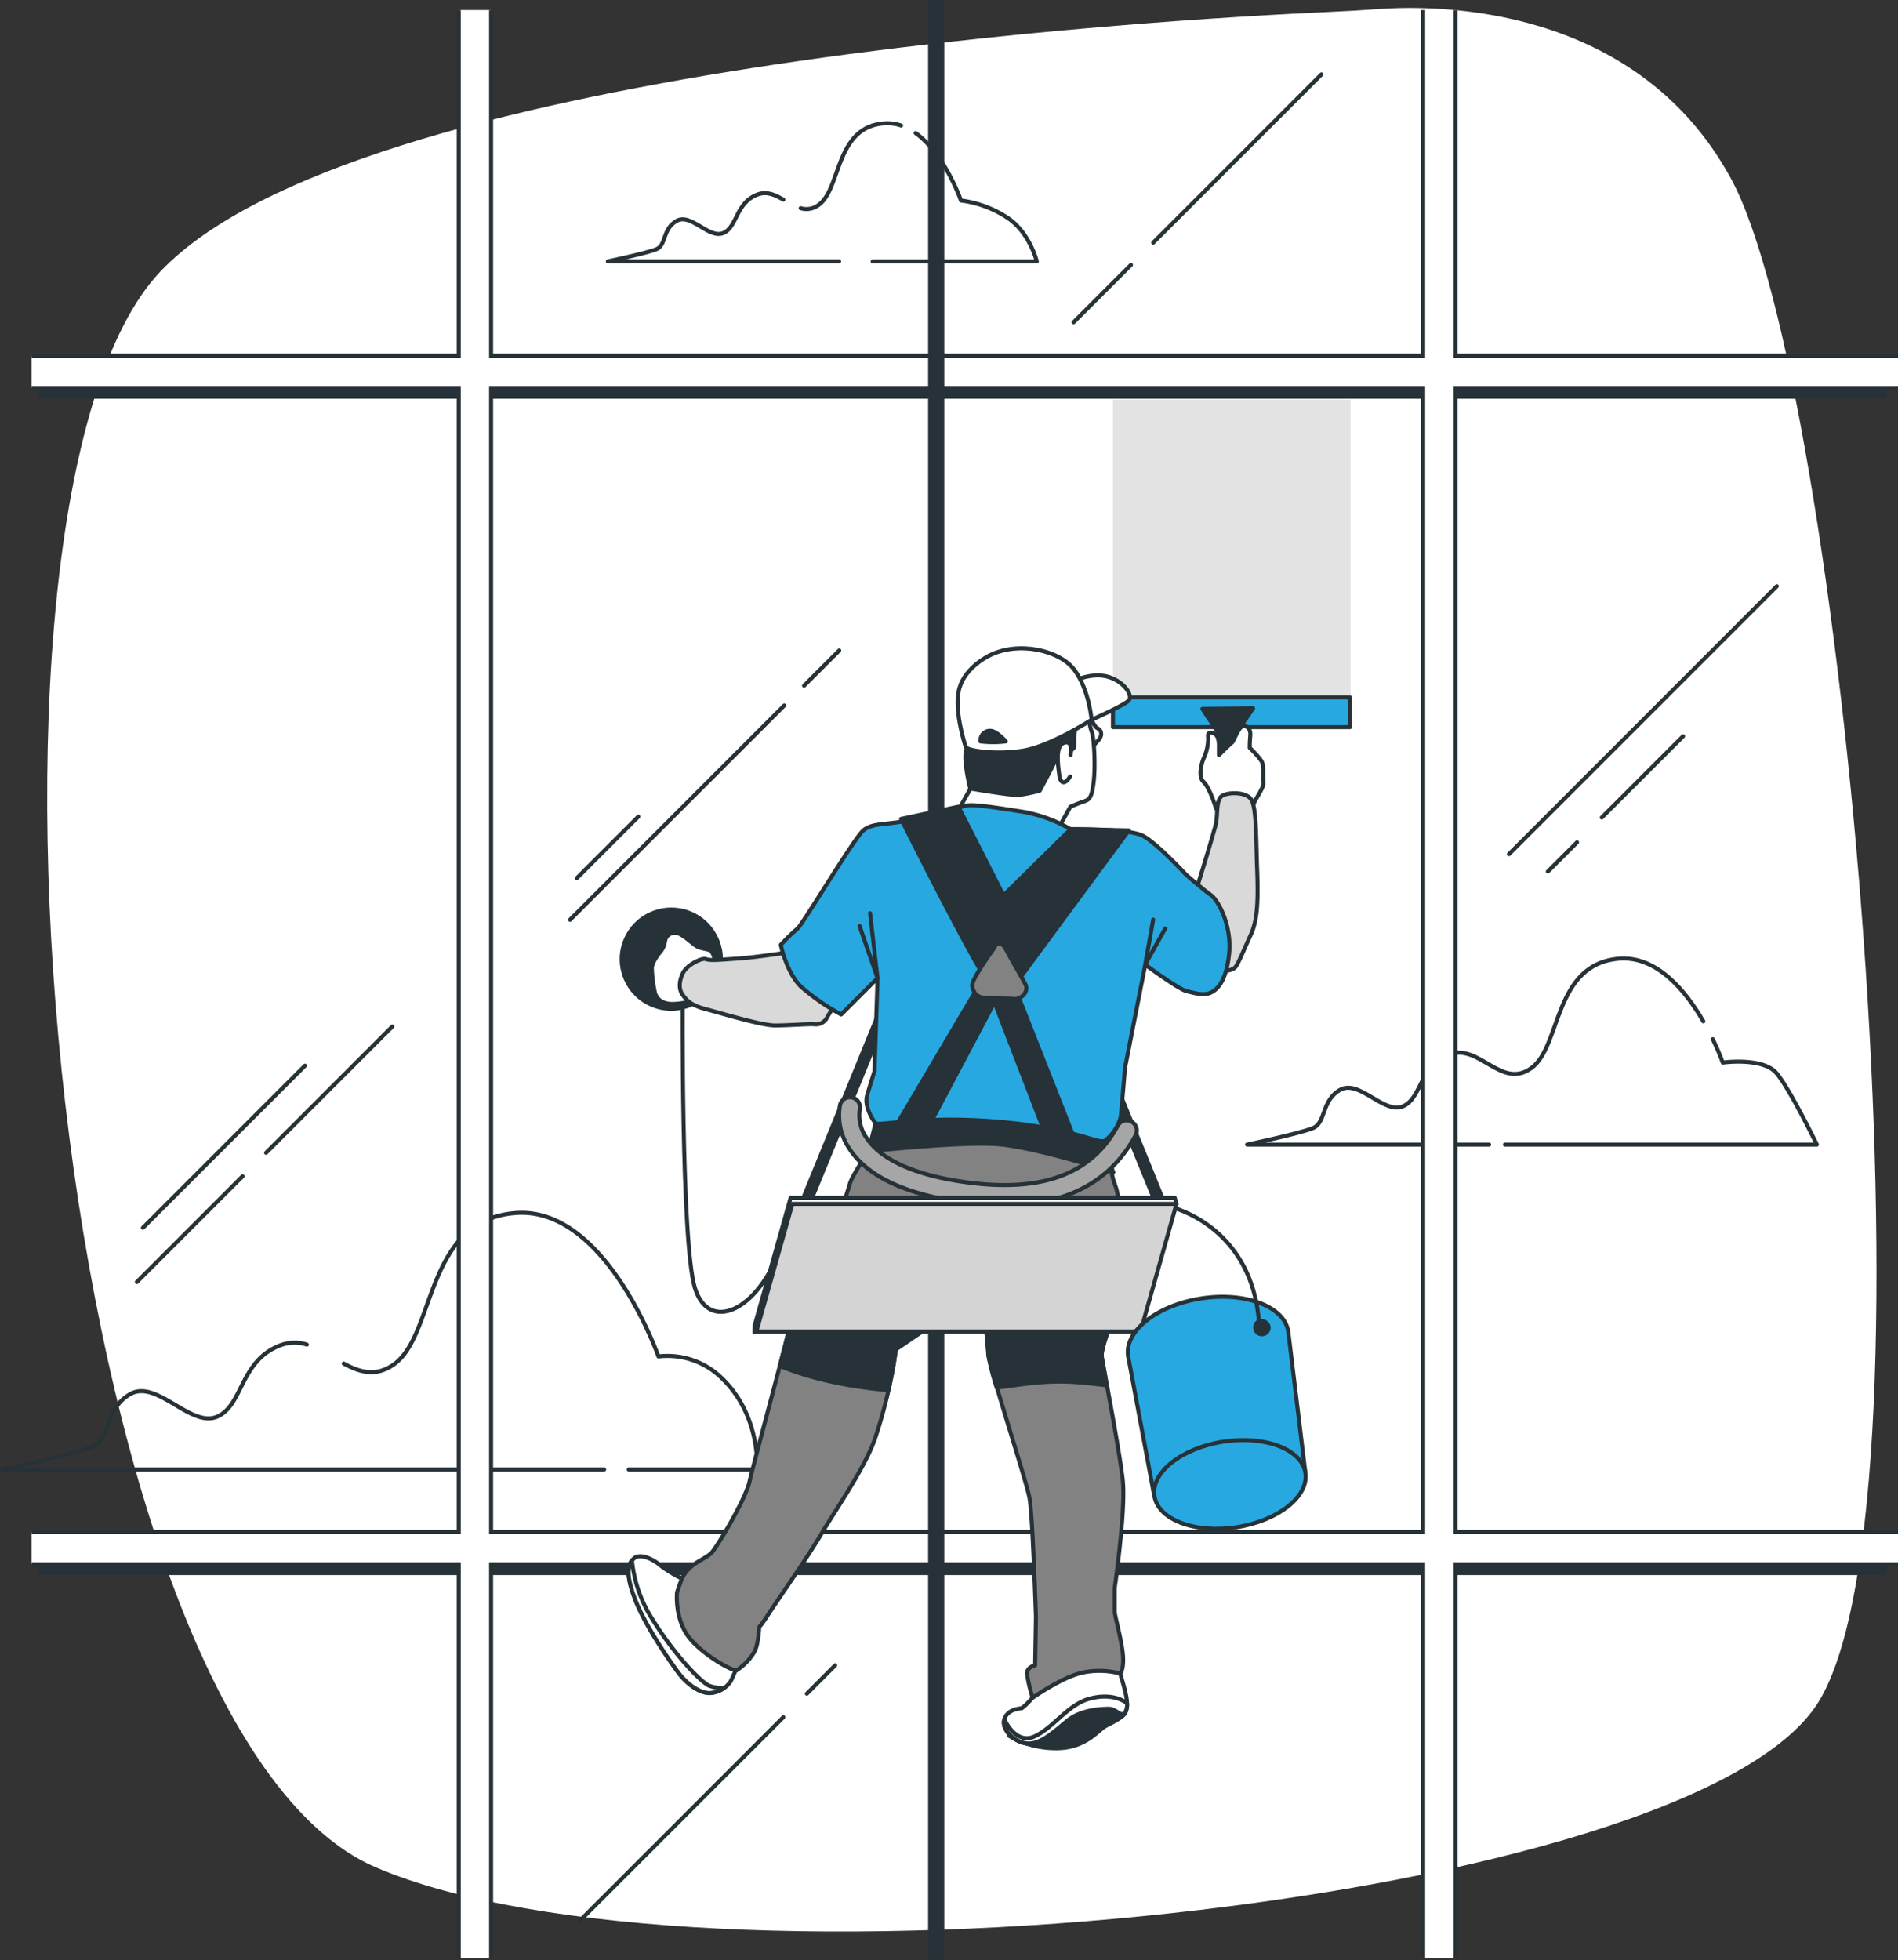 <svg xmlns="http://www.w3.org/2000/svg" viewBox="0 0 468.87 484.1"><rect x="0" y="0" width="468.87" height="484.1" fill="#333333" stroke="none"/><defs><style>.cls-1,.cls-10,.cls-8{fill:#fff;}.cls-11,.cls-2,.cls-4{fill:none;}.cls-10,.cls-11,.cls-12,.cls-13,.cls-14,.cls-2,.cls-4,.cls-5,.cls-7,.cls-8,.cls-9{stroke:#263238;}.cls-10,.cls-11,.cls-12,.cls-13,.cls-14,.cls-2,.cls-5,.cls-7,.cls-8,.cls-9{stroke-linecap:round;stroke-linejoin:round;}.cls-3,.cls-5{fill:#263238;}.cls-4{stroke-miterlimit:10;}.cls-6{opacity:0.11;}.cls-7{fill:#28a8e0;}.cls-9{fill:#d9d9d9;}.cls-10,.cls-11{stroke-width:3px;}.cls-12{fill:#828282;}.cls-13{fill:#a6a6a6;}.cls-14{fill:#d4d4d4;}</style></defs><g id="Ebene_2" data-name="Ebene 2"><g id="Background_Simple" data-name="Background Simple"><path class="cls-1" d="M340.72,2.23c-4,.29-7.93.52-11.91.7C286,4.86,87.77,16.45,39.67,67c-54,56.73-26.51,359.93,53.11,394.15s325.72,9.7,356.57-41S455.17,95,427.67,44.23C404.19.91,354.69,1.22,340.72,2.23Z"/></g><g id="Clouds"><path class="cls-2" d="M371.78,282.69h77.05s-6.57-13.56-9.94-17.61-13.31-2.65-13.31-2.65a62.44,62.44,0,0,0-2.47-5.78"/><path class="cls-2" d="M420.78,252.24c-4.33-7.49-11.46-16.25-20.86-15.47-16.21,1.35-14.18,21.61-21.61,27s-12.83-6.08-20.26-3.37-6.75,10.8-11.48,12.83-10.8-6.76-15.53-4.06-3.38,8.11-6.75,9.46-16.21,4.05-16.21,4.05h59.79"/><path class="cls-2" d="M75.81,332.08a9.82,9.82,0,0,0-6.35.1c-10.25,3.73-9.32,14.91-15.84,17.7s-14.91-9.31-21.44-5.59-4.65,11.19-9.31,13S.5,362.93.5,362.93H149.24"/><path class="cls-2" d="M155.31,362.93H187s1.11-13.6-9.15-23A19.13,19.13,0,0,0,162.65,335s-13.05-37.27-35.41-35.41-19.57,29.82-29.82,37.28c-4.56,3.31-8.57,2-12.51-.11"/><path class="cls-2" d="M193.52,49.31c-2-1.15-4-2.13-6.3-1.3-5.52,2-5,8-8.53,9.54s-8-5-11.54-3-2.51,6-5,7-12,3-12,3h57.14"/><path class="cls-2" d="M222.6,31a10.68,10.68,0,0,0-4.28-.53c-12,1-10.53,16.06-16,20.07a4.94,4.94,0,0,1-4.53.88"/><path class="cls-2" d="M215.58,64.57h40.54s-1.62-6.8-6.91-10.57a27.11,27.11,0,0,0-11.82-4.48s-4-11.51-11.21-16.66"/></g><g id="Windows"><line class="cls-2" x1="438.94" y1="144.77" x2="372.76" y2="210.95"/><line class="cls-2" x1="389.58" y1="208.03" x2="382.36" y2="215.25"/><line class="cls-2" x1="415.78" y1="181.83" x2="395.69" y2="201.91"/><line class="cls-2" x1="198.63" y1="169.34" x2="207.32" y2="160.65"/><line class="cls-2" x1="140.81" y1="227.16" x2="193.74" y2="174.23"/><line class="cls-2" x1="157.69" y1="201.68" x2="142.46" y2="216.9"/><line class="cls-2" x1="75.34" y1="263.19" x2="35.3" y2="303.23"/><line class="cls-2" x1="59.92" y1="290.51" x2="33.81" y2="316.62"/><line class="cls-2" x1="96.92" y1="253.52" x2="65.73" y2="284.7"/><line class="cls-2" x1="193.51" y1="424.1" x2="143.21" y2="474.39"/><line class="cls-2" x1="206.32" y1="411.29" x2="199.32" y2="418.29"/><line class="cls-2" x1="279.38" y1="65.42" x2="265.22" y2="79.58"/><line class="cls-2" x1="326.44" y1="18.37" x2="284.89" y2="59.92"/><path class="cls-3" d="M466.07,98.47v-8H359.56V5.13h-8V90.47H121.32V5.13h-8V90.47H9.45v8H113.32V381H9.45v8H113.32v92h8V389H351.56v92h8V389H466.07v-8H359.56V98.47ZM351.56,381H121.32V98.47H351.56Z"/><path class="cls-1" d="M468.87,95.83v-8H359.56V2.49h-8V87.83H121.32V2.49h-8V87.83H7.78v8H113.32V378.35H7.78v8H113.32v97.23h8V386.35H351.56v97.23h8V386.35H468.87v-8H359.56V95.83ZM351.56,378.35H121.32V95.83H351.56Z"/><path class="cls-4" d="M351.56,2.49V87.83H121.32V2.49M468.87,87.83H359.56V2.49M468.87,378.35H359.56V95.83H468.87M359.56,483.58V386.35H468.87M121.32,483.58V386.35H351.56v97.23M7.78,386.35H113.32v97.23M7.78,95.83H113.32V378.35H7.78M113.32,2.49V87.83H7.78M351.56,378.35H121.32V95.83H351.56Z"/></g><g id="Character"><rect class="cls-5" x="229.77" y="0.5" width="3" height="483.1"/><rect class="cls-6" x="274.93" y="98.63" width="58.71" height="73.63"/><rect class="cls-7" x="274.93" y="172.26" width="58.56" height="7.32"/><polygon class="cls-5" points="297.03 175.07 301.96 182.53 304.35 182.53 309.56 174.93 297.03 175.07"/><path class="cls-5" d="M303.3,189.57h0a1.61,1.61,0,0,1-1.62-1.62v-8.16a1.62,1.62,0,0,1,1.62-1.62h0a1.62,1.62,0,0,1,1.61,1.62V188A1.61,1.61,0,0,1,303.3,189.57Z"/><path class="cls-8" d="M300.41,199.71s-1.55-5.21-3.1-6.62-.28-5.35.28-6.33a11.8,11.8,0,0,0,.85-4.79c-.14-.84.28-1.27,1.41-.84s1.26,2,1.26,3.09v2.26s2.82-2.82,3.24-3.1,1.69-4.08,2.82-4.08,1.83,1,1.69,2.39-.14,3-.14,3,2.67,2.53,3.09,3.66.14,4.08.28,5.06-1.54,3.24-2.39,5.07S303.37,197.46,300.41,199.71Z"/><path class="cls-9" d="M295.76,219s4.23-13.66,4.65-15.77,0-5.63,1.41-6.62,5.77-1.12,7.18.71,1.26,9.43,1.55,17.17.14,12.67-1.55,16.33-3,7-3.8,8-3.38,1.12-3.95.84-3.8-14.08-4.64-16.05A13.83,13.83,0,0,1,295.76,219Z"/><path class="cls-8" d="M269.66,177.77s.76,1.83,1.52,2.13,1.38,1.53.16,2.9l-1.22,1.37-3.05-6.55Z"/><path class="cls-8" d="M268.74,175.79a21.22,21.22,0,0,0,.92,4.88c.61,1.21,1,8.58.5,12.54s-1.07,4.27-2.44,4.73-3.31,1.31-3.31,1.31l-2.83,5.09s-7.93-3.16-13.88-3.47A38.79,38.79,0,0,1,237.35,199l4.23-7.51-.27-4.07S257.47,175.48,268.74,175.79Z"/><path class="cls-5" d="M239,183.1s.51-.69-.39,2.56c-.63,2.26,1.06,9.08,1.06,9.08s10.19,1.75,12,1.6a41.22,41.22,0,0,0,5.18-1.07s2.86-5.31,3.93-7.59,2.13-4.27,2.13-4.27.77,2.28,1.68,1.83.76-.76.76-2.14.31-3.5.31-4,.61-.3-3.81.92S243.14,183.41,239,183.1Z"/><path class="cls-8" d="M269.66,177.77s7.92-3.51,9.14-4.73-1.06-4.57-4.72-5.79-7.62.46-7.62.46Z"/><path class="cls-8" d="M244.36,161.92s-5.79,2.74-7.32,7.92,1.22,13.72,1.53,14.64,7.46,2,14.17.91,16.92-7.62,16.92-7.62-.61-7.47-4.27-12.35S251.52,158.26,244.36,161.92Z"/><path class="cls-5" d="M242.22,183.1a25.68,25.68,0,0,0,6.25,0s-2.13-2.43-3.65-2.59A2.34,2.34,0,0,0,242.22,183.1Z"/><path class="cls-8" d="M264.48,186.46s.76-3.66-1.53-3.05-1.64,5.16-1.3,7.84c.35,2.83,1.69,2.21,2.71.5"/><path class="cls-5" d="M249.31,428.7a16.38,16.38,0,0,0,2.81,1.4,23.74,23.74,0,0,0,9.1,1.66c7.19-.12,10.14-4.6,12-5.54s4.91-2.46,4.87-3.59-2.63-2.07-6.87-1.24a28,28,0,0,0-10.73,4.71c-2.83,2-5.19,3.42-7.19,3.07A37.7,37.7,0,0,0,249.31,428.7Z"/><path class="cls-8" d="M255.06,419.26a15.53,15.53,0,0,1-2.58,2.58c-.59.2-3.57.2-4.37,2.78s2.58,5.76,5.76,6,6.36-2.78,9.74-5.56,8.34-3,10.33-3,3.18,2.58,4.17.59-.59-6.55-1.39-9.33S259.44,412.3,255.06,419.26Z"/><path class="cls-8" d="M253.87,430.58c3.18.2,6.36-2.78,9.74-5.56s8.34-3,10.33-3,3.18,2.58,4.17.59a4,4,0,0,0,.31-1.93c-1.76-1.42-5-2.25-9.07-1.2-5.54,1.41-8.84,7-13.67,9.31s-7.57-4.19-7.57-4.19C247.32,427.2,250.69,430.38,253.87,430.58Z"/><path class="cls-8" d="M168.44,389.85a31.06,31.06,0,0,1-5.31-3.24c-1.76-1.53-4.95-3.07-6.48-1.77s-2.24,3.66.24,10.14,8.6,15.32,10.72,18.15,5.31,5.07,7.79,5a6.64,6.64,0,0,0,5.06-2.83c.59-1.07,1.89-4.25,1.89-4.25s-11.08-7.54-12.26-12.26A76,76,0,0,1,168.44,389.85Z"/><path class="cls-8" d="M178.81,416.9a10.16,10.16,0,0,1-3.65-.58c-2-.95-8.14-7.08-13.91-16.27a33,33,0,0,1-5.14-14.66c-1.12,1.41-1.39,3.93.78,9.59,2.47,6.48,8.6,15.32,10.72,18.15s5.31,5.07,7.78,5A6.76,6.76,0,0,0,178.81,416.9Z"/><path class="cls-2" d="M168.64,245.74s-.39,61.05,3,72.27,15.45,5.93,21.17-9.74"/><circle class="cls-5" cx="165.82" cy="236.88" r="12.25" transform="translate(-116.67 298.55) rotate(-67.32)"/><path class="cls-8" d="M176.81,237.86s-.57-2.67-1.27-3.1-2.39-.42-3.52-1.12-3.66-3.24-5.07-3.24a2.37,2.37,0,0,0-2.67,2.11,5.58,5.58,0,0,1-1,2.39s-2.25,2.54-2.25,4.23a32.52,32.52,0,0,0,.7,5.77,3.54,3.54,0,0,0,2.68,2.82c2,.7,6.33-.43,6.33-.43s0-5.35,1.83-6.61S176.81,237.86,176.81,237.86Z"/><line class="cls-10" x1="217.8" y1="251.13" x2="198.4" y2="298.6"/><line class="cls-11" x1="273.26" y1="264.37" x2="287.18" y2="298.6"/><path class="cls-9" d="M195.81,235.05s-9.15,1.4-13.37,1.68-7,.57-8,.15-4.78,1.4-5.77,3.51-1,4,0,5.35,2,2.54,5.77,3.52,13.66,4,17,4,8.72-.43,9.71-.29a3.12,3.12,0,0,0,3.24-1.83c1-1.69,2.81-4.36,2.81-4.36S196.66,237.86,195.81,235.05Z"/><path class="cls-12" d="M214.53,284.35s-4,6-4.57,7.95-1.19,3.77-1.19,3.77l-2.58,3.18s-9.66,22.55-11.45,29.9-8.62,32.49-9.61,36.86-8.35,16.69-9.54,17.68-3.38,2-4.57,3a9.24,9.24,0,0,0-2.58,3.18c-.4,1-1.19,3.38-1.19,3.38s-.6,5.76,2.38,10.33S181,412.9,182,412.5a13.86,13.86,0,0,0,4.37-4.57c1-1.79,1.19-6.16,1.19-6.16s.4-.2,2.19-3,9.73-14.11,13.11-19.87,10.58-16,13.22-23.38a124.33,124.33,0,0,0,5.26-22.31s13.71-9.34,16.09-10.93a34.11,34.11,0,0,1,5.37-2.78s1.19,11.92,1.39,15.1,9.34,31,10.13,35.36,1.59,29.41,1.59,29.41l-.2,11.92s-2,.4-2,2a33.4,33.4,0,0,0,1.39,6s7.16-5,12.12-6.16a20.09,20.09,0,0,1,9.54.2s1-1.2.6-5-2-9.34-2-10.33v-5.76s2.78-19.28,2-26.63-4.77-27.81-5.17-30.6,6-17.68,6-17.68-1-19.87-2.58-24.24-.6-3.58-.6-3.58-14.1-7.55-23.84-8.74-24.24,0-28,.4S214.53,284.35,214.53,284.35Z"/><path class="cls-5" d="M194.74,329.15c-.44,1.83-1.2,4.75-2.1,8.18,4.42,1.86,13.31,4.84,26.82,6a97.32,97.32,0,0,0,1.83-10.06s13.71-9.34,16.09-10.93a34.11,34.11,0,0,1,5.37-2.78s1.19,11.92,1.39,15.1a66.64,66.64,0,0,0,2.08,8.05c7.34-.95,13.08-2.05,21.4-1.22,2.16.22,4.08.43,5.79.65-.64-3.5-1.13-6.2-1.26-7.09-.4-2.78,6-17.68,6-17.68s-.15-3.1-.44-7.11l-76.49,1.12C198.53,317.92,195.64,325.46,194.74,329.15Z"/><path class="cls-5" d="M216.31,277.34l-1.78,7s22.26-2.39,31.59-1.79,28.81,6.95,28.81,6.95L273,281.6S237.17,268.53,216.31,277.34Z"/><path class="cls-7" d="M264.48,204.79a35.73,35.73,0,0,0-11.82-4.31c-7.22-1.12-12.45-1.95-14.09-1.49-2,.58-6.86,1.53-12.65,3.21s-10.22.76-12.65,2.89S198.33,228.26,197,229.33a55.83,55.83,0,0,0-4.12,4s1.37,6.86,5,10.36a54.64,54.64,0,0,0,9.91,6.86l9-9-.76,23s-1.07,3.36-1.83,6,1.37,6.09,2.13,6.86,12.07-2.11,31.71-.25c18.29,1.72,23.32,5.58,25,4.51a11.28,11.28,0,0,0,3.81-5.79c.16-1.37,1.07-12.19,1.07-12.19l5-25.45s8.23,6.09,10.21,6.55,4.27,1.22,6.1.3,3.81-3.35,4.42-9.75-2.44-12.8-4.57-14.33-6.1-5-6.1-5-7.16-7.77-10.67-9.6S264.48,204.79,264.48,204.79Z"/><polyline class="cls-2" points="214.93 225.54 216.77 241.52 212.35 228.72"/><polyline class="cls-2" points="284.87 227.13 282.92 238.16 287.85 229.31"/><path class="cls-5" d="M222.59,202.25s20.58,41.16,22.85,42.11,4,.75,4.34.19,29.08-39.47,29.08-39.47l-14.38-.29-16.59,16.34-11.14-21.9Z"/><polygon class="cls-5" points="241.72 243.57 221.8 277.26 230.49 276.17 246.79 245.38 241.72 243.57"/><polygon class="cls-5" points="244.97 245.74 257.65 278.57 264.88 279.86 251.38 245.62 244.97 245.74"/><path class="cls-12" d="M245.44,234.35s-5.67,7.74-5.29,9.25.94,2.27,2.08,2.65,6.84.27,7.9.43c2.24.34,4-1.8,3.24-3.46-.45-1-4-7-4.72-8.49S246.57,231.9,245.44,234.35Z"/><path class="cls-13" d="M248,297.66a78.29,78.29,0,0,1-13.28-1.23c-12.41-2.13-20.77-6.41-24.86-12.69a14.64,14.64,0,0,1-2.34-10.85,2.5,2.5,0,0,1,4.86,1.2,9.67,9.67,0,0,0,1.76,7.05c2.3,3.44,7.88,8,21.43,10.37,20.53,3.53,33.78-.88,40.54-13.48a2.5,2.5,0,0,1,4.41,2.36C274.34,291.88,263.43,297.66,248,297.66Z"/><polygon class="cls-8" points="290.64 297.33 186.38 329.02 186.43 327.36 195.31 295.83 290.21 295.83 290.64 297.33"/><polygon class="cls-14" points="281.75 328.85 186.85 328.85 195.74 297.33 290.64 297.33 281.75 328.85"/><path class="cls-7" d="M296.73,320.68c-10.92,1.68-19,8.06-18.05,14.24l6.47,34.57,37.32-5.75-4.23-34.91C317.28,322.64,307.65,319,296.73,320.68Z"/><path class="cls-7" d="M322.47,363.74c.9,5.84-6.72,11.85-17,13.44s-19.39-1.85-20.29-7.69,6.73-11.85,17-13.44S321.57,357.91,322.47,363.74Z"/><path class="cls-2" d="M290.4,298.43c5.15,1.73,19.25,8.28,20.64,28.49"/><path class="cls-3" d="M313.9,327.67a2.17,2.17,0,1,1-2.8-1.9A2.42,2.42,0,0,1,313.9,327.67Z"/></g></g></svg>